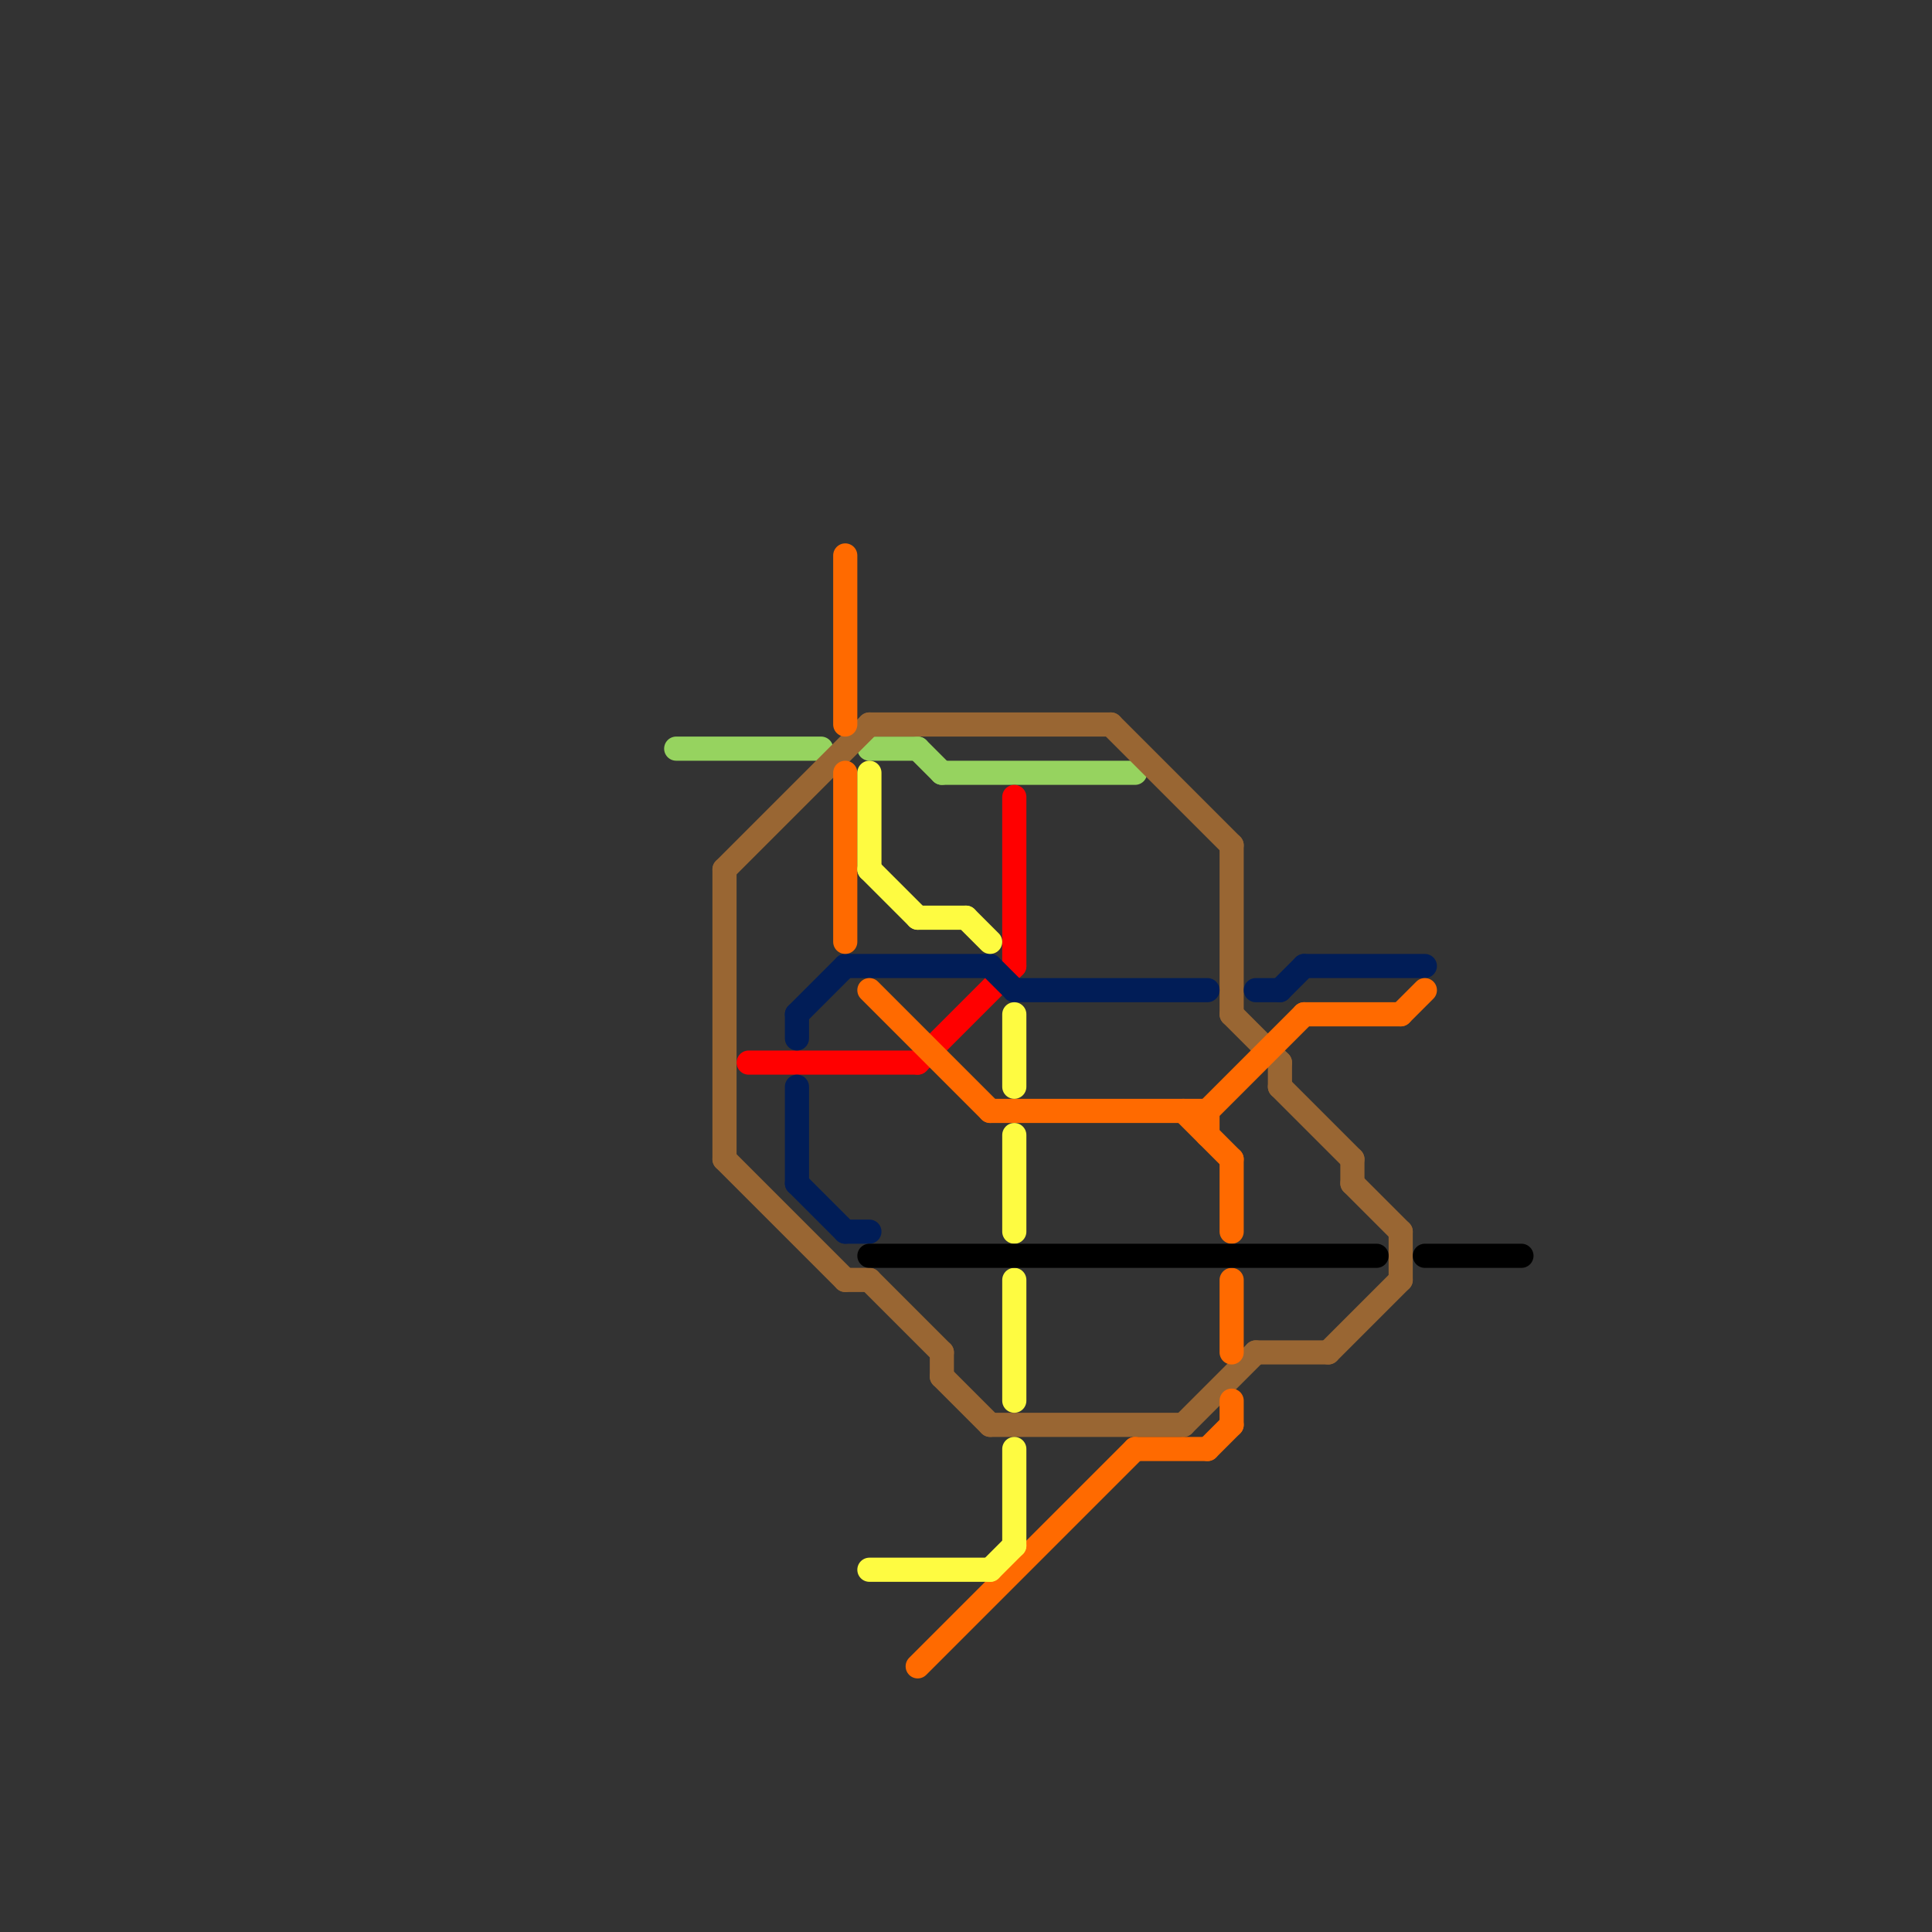 
<svg version="1.1" xmlns="http://www.w3.org/2000/svg" viewBox="0 0 80 80">
<rect x="0" y="0" width="80" height="80" fill="#333333" stroke="none"/>
<style>text { font: 1px Helvetica; font-weight: 600; white-space: pre; dominant-baseline: central; } line { stroke-width: 1; fill: none; stroke-linecap: round; stroke-linejoin: round; } .c0 { stroke: #96d35f } .c1 { stroke: #996633 } .c2 { stroke: #ff0000 } .c3 { stroke: #011d57 } .c4 { stroke: #ff6a00 } .c5 { stroke: #fefb41 } .c6 { stroke: #000000 }</style><defs><g id="wm-xf"><circle r="1.2" fill="#000"/><circle r="0.9" fill="#fff"/><circle r="0.6" fill="#000"/><circle r="0.3" fill="#fff"/></g><g id="wm"><circle r="0.6" fill="#000"/><circle r="0.3" fill="#fff"/></g></defs><line class="c0" x1="28" y1="31" x2="34" y2="31"/><line class="c0" x1="39" y1="32" x2="47" y2="32"/><line class="c0" x1="38" y1="31" x2="39" y2="32"/><line class="c0" x1="36" y1="31" x2="38" y2="31"/><line class="c1" x1="51" y1="42" x2="53" y2="44"/><line class="c1" x1="58" y1="51" x2="58" y2="53"/><line class="c1" x1="36" y1="53" x2="39" y2="56"/><line class="c1" x1="56" y1="48" x2="56" y2="49"/><line class="c1" x1="30" y1="36" x2="36" y2="30"/><line class="c1" x1="52" y1="56" x2="55" y2="56"/><line class="c1" x1="36" y1="30" x2="46" y2="30"/><line class="c1" x1="39" y1="56" x2="39" y2="57"/><line class="c1" x1="30" y1="48" x2="35" y2="53"/><line class="c1" x1="39" y1="57" x2="41" y2="59"/><line class="c1" x1="41" y1="59" x2="49" y2="59"/><line class="c1" x1="49" y1="59" x2="52" y2="56"/><line class="c1" x1="51" y1="35" x2="51" y2="42"/><line class="c1" x1="53" y1="44" x2="53" y2="45"/><line class="c1" x1="56" y1="49" x2="58" y2="51"/><line class="c1" x1="55" y1="56" x2="58" y2="53"/><line class="c1" x1="35" y1="53" x2="36" y2="53"/><line class="c1" x1="53" y1="45" x2="56" y2="48"/><line class="c1" x1="46" y1="30" x2="51" y2="35"/><line class="c1" x1="30" y1="36" x2="30" y2="48"/><line class="c2" x1="42" y1="33" x2="42" y2="40"/><line class="c2" x1="31" y1="44" x2="38" y2="44"/><line class="c2" x1="38" y1="44" x2="42" y2="40"/><line class="c3" x1="35" y1="40" x2="41" y2="40"/><line class="c3" x1="33" y1="49" x2="35" y2="51"/><line class="c3" x1="53" y1="41" x2="54" y2="40"/><line class="c3" x1="33" y1="42" x2="35" y2="40"/><line class="c3" x1="41" y1="40" x2="42" y2="41"/><line class="c3" x1="35" y1="51" x2="36" y2="51"/><line class="c3" x1="52" y1="41" x2="53" y2="41"/><line class="c3" x1="33" y1="42" x2="33" y2="43"/><line class="c3" x1="42" y1="41" x2="50" y2="41"/><line class="c3" x1="33" y1="45" x2="33" y2="49"/><line class="c3" x1="54" y1="40" x2="59" y2="40"/><line class="c4" x1="41" y1="46" x2="50" y2="46"/><line class="c4" x1="35" y1="32" x2="35" y2="39"/><line class="c4" x1="36" y1="41" x2="41" y2="46"/><line class="c4" x1="54" y1="42" x2="58" y2="42"/><line class="c4" x1="50" y1="60" x2="51" y2="59"/><line class="c4" x1="49" y1="46" x2="51" y2="48"/><line class="c4" x1="35" y1="23" x2="35" y2="30"/><line class="c4" x1="50" y1="46" x2="54" y2="42"/><line class="c4" x1="50" y1="46" x2="50" y2="47"/><line class="c4" x1="58" y1="42" x2="59" y2="41"/><line class="c4" x1="38" y1="69" x2="47" y2="60"/><line class="c4" x1="51" y1="58" x2="51" y2="59"/><line class="c4" x1="47" y1="60" x2="50" y2="60"/><line class="c4" x1="51" y1="48" x2="51" y2="51"/><line class="c4" x1="51" y1="53" x2="51" y2="56"/><line class="c5" x1="42" y1="42" x2="42" y2="45"/><line class="c5" x1="36" y1="32" x2="36" y2="36"/><line class="c5" x1="36" y1="36" x2="38" y2="38"/><line class="c5" x1="41" y1="65" x2="42" y2="64"/><line class="c5" x1="42" y1="60" x2="42" y2="64"/><line class="c5" x1="36" y1="65" x2="41" y2="65"/><line class="c5" x1="40" y1="38" x2="41" y2="39"/><line class="c5" x1="42" y1="47" x2="42" y2="51"/><line class="c5" x1="38" y1="38" x2="40" y2="38"/><line class="c5" x1="42" y1="53" x2="42" y2="58"/><line class="c6" x1="59" y1="52" x2="63" y2="52"/><line class="c6" x1="36" y1="52" x2="57" y2="52"/>
</svg>
